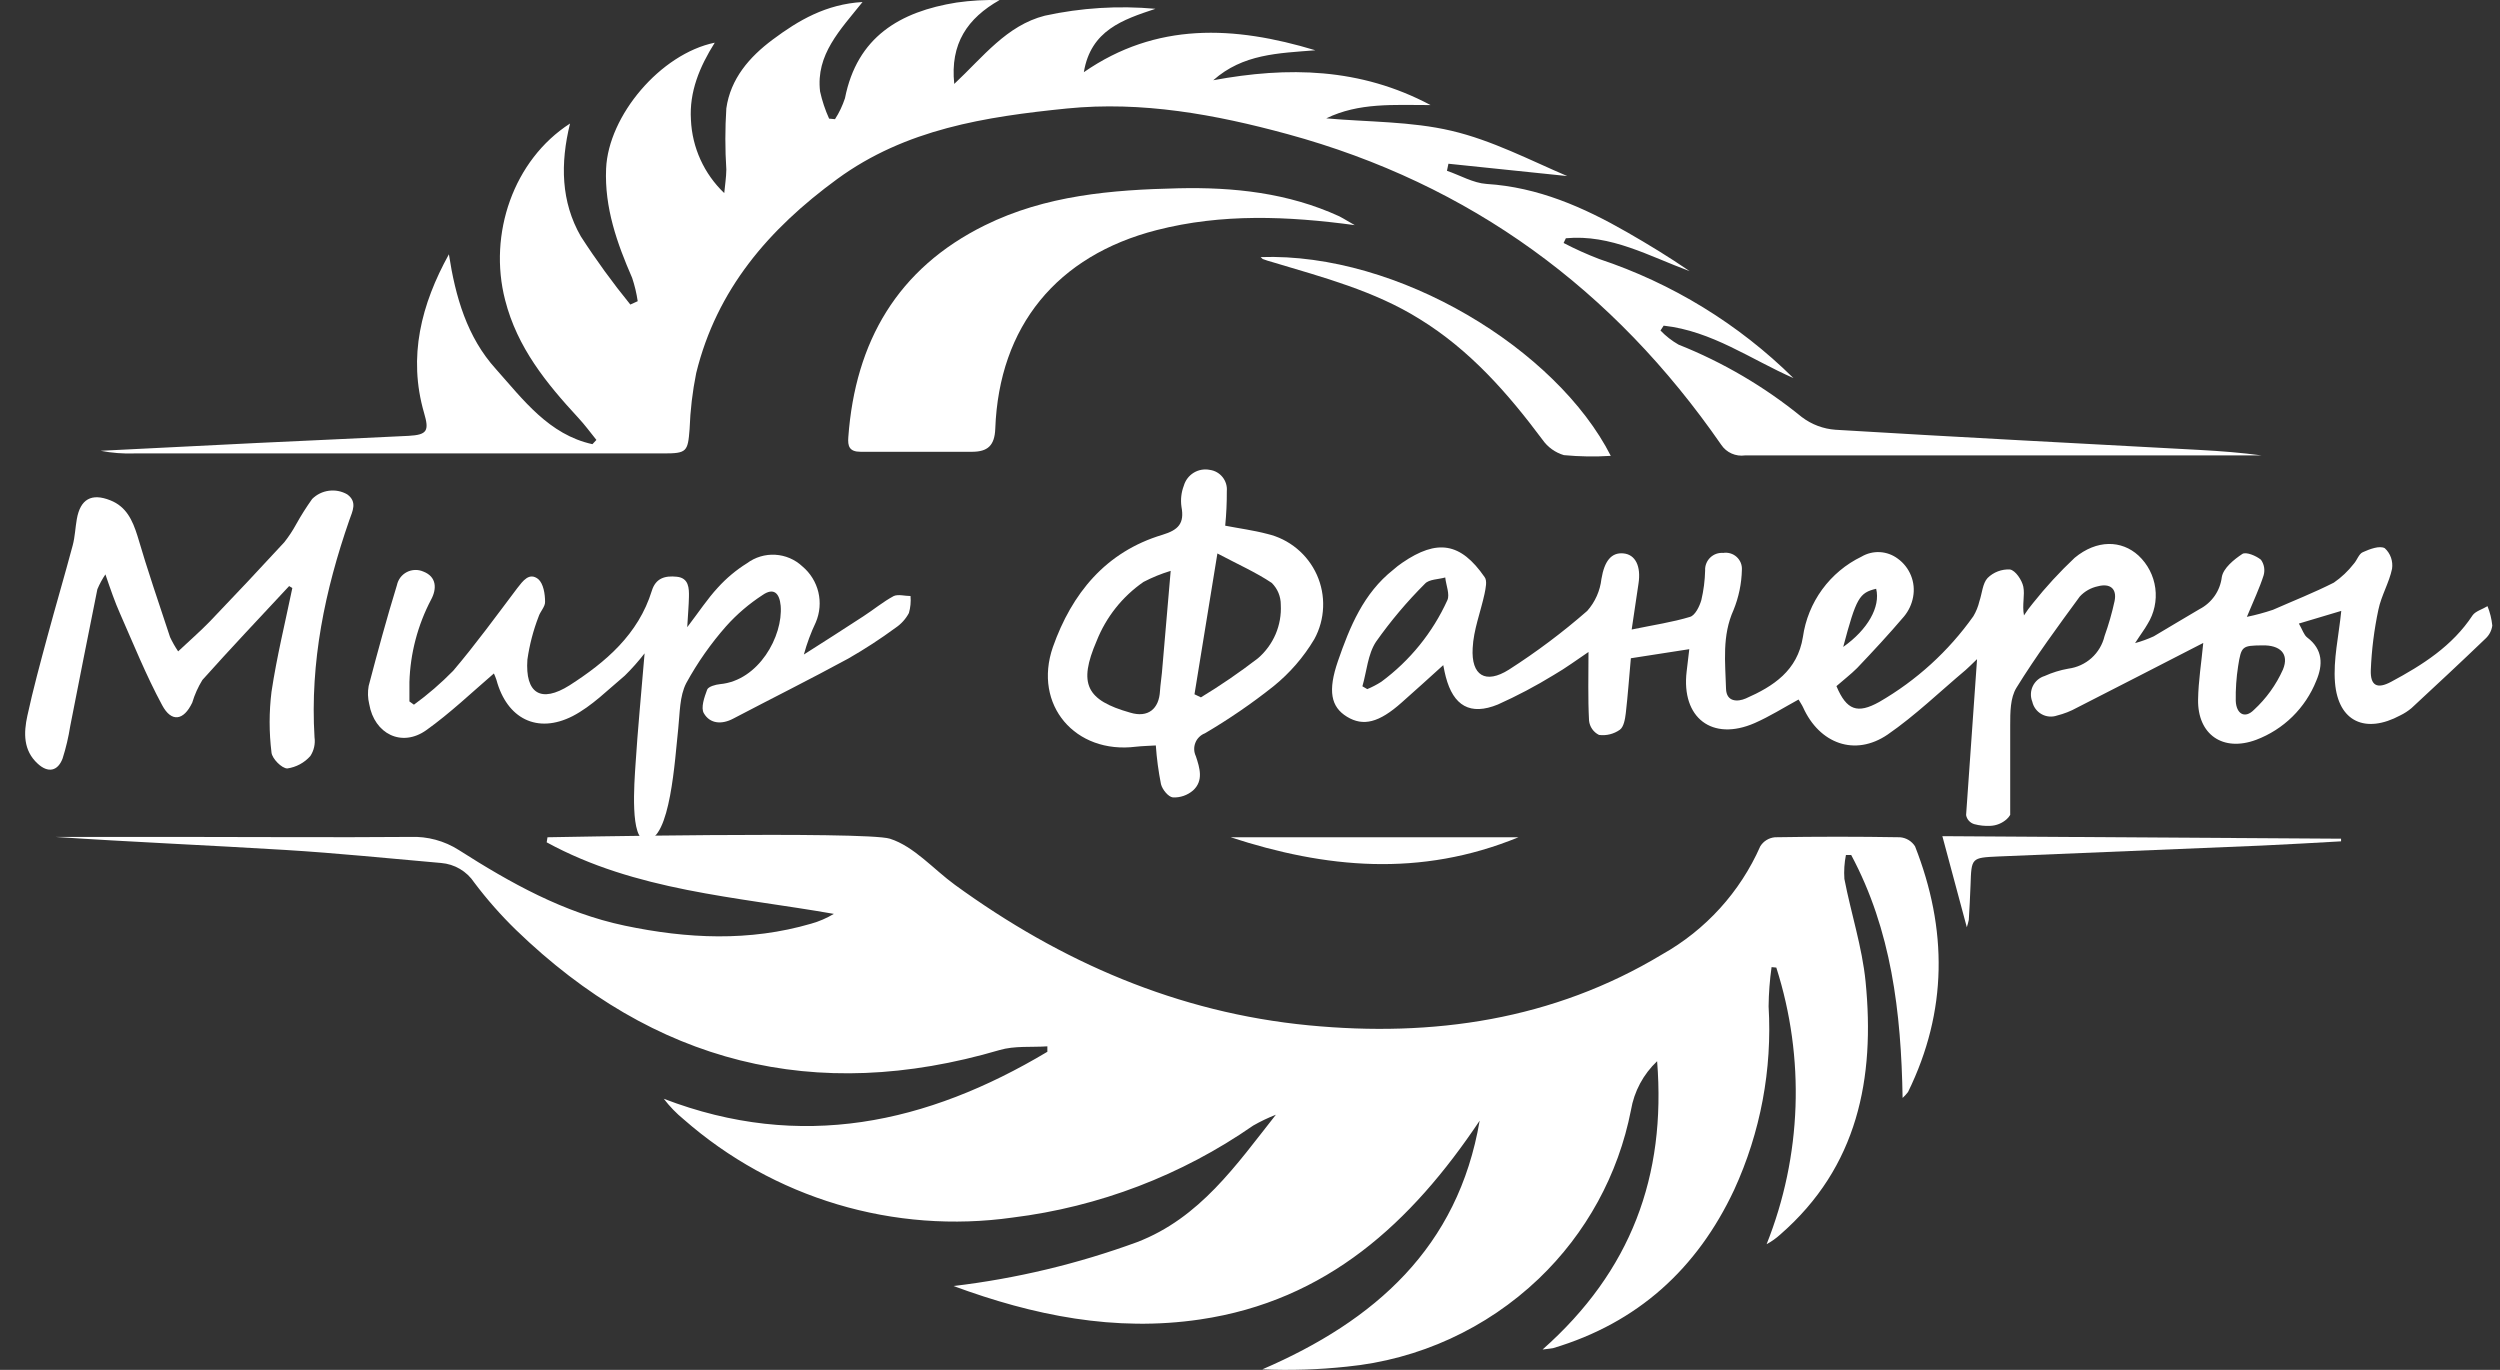 <svg width="73" height="40" viewBox="0 0 73 40" fill="none" xmlns="http://www.w3.org/2000/svg">
<rect x="0" y="0" width="73" height="40" fill="#333333" stroke="none"/>
<path d="M55.919 24.712C55.871 24.638 55.807 24.575 55.732 24.529C55.656 24.483 55.571 24.456 55.483 24.448C54.264 24.427 53.046 24.427 51.828 24.448C51.741 24.456 51.657 24.484 51.583 24.529C51.508 24.575 51.446 24.638 51.4 24.712C50.811 26.048 49.804 27.156 48.531 27.87C45.345 29.789 41.839 30.289 38.219 29.94C34.395 29.572 30.979 28.089 27.886 25.839C27.254 25.379 26.691 24.715 25.985 24.49C25.279 24.266 15.987 24.448 15.987 24.448L15.963 24.596C18.562 26.016 21.489 26.183 24.348 26.685C24.141 26.81 23.919 26.906 23.687 26.971C21.878 27.499 20.067 27.412 18.242 27.029C16.458 26.653 14.906 25.783 13.398 24.821C12.976 24.552 12.482 24.418 11.981 24.438C9.742 24.456 7.486 24.438 5.257 24.438H1.611C3.85 24.588 6.087 24.681 8.324 24.818C9.845 24.911 11.362 25.067 12.88 25.199C13.074 25.215 13.262 25.274 13.43 25.373C13.598 25.472 13.741 25.608 13.848 25.77C14.219 26.263 14.627 26.726 15.069 27.156C19.096 31.05 23.795 32.246 29.186 30.662C29.625 30.532 30.115 30.585 30.583 30.553V30.712C27.069 32.811 23.385 33.621 19.382 32.084C19.553 32.307 19.749 32.51 19.966 32.687C21.266 33.827 22.796 34.673 24.453 35.168C26.109 35.663 27.853 35.794 29.565 35.553C32.091 35.241 34.503 34.319 36.593 32.867C36.806 32.745 37.028 32.639 37.256 32.55C36.09 34.028 35.038 35.564 33.203 36.27C31.472 36.904 29.674 37.334 27.843 37.552C30.178 38.414 32.558 38.896 35.043 38.528C38.745 37.981 41.212 35.704 43.206 32.724C42.574 36.426 40.147 38.568 36.86 39.985C37.683 40.02 38.508 39.994 39.327 39.906C41.43 39.701 43.403 38.797 44.932 37.338C46.316 36.015 47.257 34.296 47.624 32.417C47.716 31.87 47.985 31.368 48.388 30.987C48.653 34.342 47.629 37.116 45.043 39.406C45.263 39.377 45.308 39.377 45.35 39.366C47.817 38.629 49.554 37.053 50.638 34.742C51.407 33.066 51.752 31.227 51.643 29.387C51.647 29.003 51.676 28.62 51.73 28.24L51.868 28.253C52.713 30.897 52.613 33.752 51.585 36.331C51.729 36.253 51.863 36.158 51.984 36.048C54.253 34.073 54.753 31.479 54.475 28.663C54.375 27.653 54.049 26.666 53.856 25.664C53.84 25.431 53.855 25.196 53.901 24.966H54.055C55.226 27.156 55.514 29.546 55.556 32.06C55.614 32.007 55.667 31.949 55.715 31.886C56.873 29.522 56.868 27.127 55.919 24.712Z" fill="white"/>
<path d="M12.449 21.32C13.142 20.826 13.771 20.225 14.422 19.665C14.45 19.726 14.475 19.789 14.496 19.852C14.8 20.982 15.686 21.439 16.722 20.91C17.283 20.619 17.751 20.141 18.245 19.728C18.452 19.525 18.644 19.307 18.822 19.078C18.724 20.255 18.623 21.288 18.557 22.322C18.523 22.851 18.388 24.535 18.866 24.535C19.578 24.535 19.707 22.156 19.805 21.27C19.853 20.823 19.842 20.328 20.038 19.948C20.365 19.35 20.758 18.79 21.209 18.279C21.52 17.933 21.876 17.629 22.267 17.375C22.584 17.155 22.761 17.306 22.796 17.69C22.867 18.578 22.153 19.874 21.024 19.977C20.892 19.99 20.683 20.048 20.649 20.138C20.567 20.358 20.458 20.667 20.553 20.828C20.733 21.14 21.082 21.159 21.41 20.984C22.529 20.397 23.66 19.834 24.768 19.231C25.247 18.957 25.709 18.656 26.154 18.329C26.315 18.22 26.448 18.073 26.54 17.901C26.586 17.74 26.602 17.571 26.587 17.404C26.423 17.404 26.228 17.346 26.098 17.404C25.786 17.571 25.509 17.803 25.21 17.996C24.633 18.375 24.052 18.742 23.473 19.112C23.561 18.789 23.678 18.474 23.822 18.171C23.94 17.893 23.966 17.584 23.896 17.29C23.825 16.997 23.662 16.733 23.43 16.539C23.214 16.336 22.934 16.216 22.638 16.199C22.342 16.182 22.05 16.27 21.812 16.447C21.497 16.643 21.21 16.883 20.961 17.158C20.657 17.486 20.411 17.864 20.067 18.314C20.088 17.941 20.112 17.687 20.117 17.433C20.122 17.179 20.117 16.878 19.765 16.841C19.414 16.804 19.147 16.883 19.033 17.251C18.639 18.525 17.687 19.334 16.632 20.011C15.794 20.54 15.331 20.249 15.4 19.26C15.461 18.832 15.57 18.413 15.725 18.01C15.773 17.856 15.924 17.711 15.916 17.571C15.916 17.341 15.868 17.042 15.717 16.91C15.453 16.701 15.268 16.965 15.104 17.174C14.49 17.988 13.89 18.813 13.232 19.588C12.878 19.949 12.495 20.28 12.087 20.577L11.955 20.482C11.955 20.294 11.955 20.106 11.955 19.919C11.98 19.077 12.197 18.252 12.589 17.507C12.758 17.195 12.753 16.841 12.362 16.69C12.286 16.657 12.203 16.64 12.12 16.643C12.037 16.645 11.955 16.666 11.881 16.704C11.807 16.742 11.742 16.796 11.692 16.862C11.642 16.929 11.607 17.005 11.59 17.087C11.291 18.06 11.024 19.043 10.765 20.03C10.733 20.205 10.739 20.385 10.781 20.558C10.931 21.434 11.735 21.83 12.449 21.32Z" fill="white"/>
<path d="M25.186 0.059C24.533 0.876 23.819 1.592 23.946 2.671C24.006 2.944 24.095 3.21 24.21 3.464L24.382 3.48C24.505 3.29 24.602 3.084 24.673 2.869C25.027 1.077 26.278 0.339 27.933 0.074C28.348 0.015 28.767 -0.009 29.186 0.003C28.253 0.532 27.74 1.27 27.864 2.451C28.711 1.658 29.393 0.743 30.509 0.458C31.569 0.227 32.659 0.159 33.74 0.257C32.788 0.574 31.852 0.881 31.648 2.108C33.764 0.643 36.032 0.749 38.409 1.468C37.322 1.555 36.294 1.574 35.427 2.343C37.6 1.941 39.715 1.973 41.773 3.068C40.699 3.068 39.681 2.991 38.727 3.456C39.948 3.565 41.202 3.541 42.383 3.819C43.565 4.096 44.668 4.673 45.763 5.141L42.294 4.781L42.251 4.987C42.637 5.119 43.015 5.344 43.407 5.371C44.911 5.466 46.233 6.048 47.51 6.78C48.132 7.137 48.745 7.51 49.337 7.917C48.156 7.483 47.042 6.835 45.723 6.957L45.657 7.095C45.994 7.271 46.341 7.427 46.696 7.563C48.828 8.272 50.769 9.461 52.368 11.04C51.117 10.49 49.988 9.665 48.579 9.509L48.486 9.651C48.642 9.814 48.82 9.953 49.015 10.064C50.315 10.581 51.529 11.295 52.614 12.179C52.899 12.395 53.24 12.524 53.597 12.549C57.146 12.764 60.694 12.946 64.245 13.139C64.843 13.171 65.44 13.218 66.04 13.298H63.576C59.368 13.298 55.162 13.298 50.956 13.298C50.822 13.317 50.686 13.298 50.563 13.243C50.44 13.189 50.335 13.1 50.26 12.988C47.122 8.454 42.947 5.376 37.595 3.916C35.48 3.34 33.348 2.949 31.154 3.168C28.774 3.409 26.445 3.766 24.446 5.228C22.447 6.69 20.929 8.451 20.329 10.894C20.22 11.434 20.156 11.981 20.136 12.531C20.085 13.189 20.054 13.24 19.379 13.24H3.935C3.601 13.252 3.266 13.227 2.938 13.163L7.505 12.935C8.977 12.864 10.456 12.801 11.928 12.727C12.478 12.697 12.536 12.579 12.383 12.058C11.907 10.413 12.301 8.885 13.108 7.425C13.298 8.663 13.636 9.845 14.482 10.778C15.276 11.669 16.029 12.692 17.299 12.97L17.415 12.846C17.24 12.629 17.076 12.404 16.886 12.2C15.955 11.193 15.104 10.149 14.75 8.763C14.25 6.828 14.998 4.667 16.645 3.607C16.357 4.776 16.381 5.894 16.96 6.902C17.405 7.592 17.888 8.256 18.406 8.893L18.621 8.795C18.587 8.564 18.533 8.337 18.459 8.115C18.015 7.097 17.65 6.066 17.698 4.926C17.764 3.377 19.284 1.574 20.871 1.246C20.424 1.957 20.125 2.684 20.175 3.496C20.21 4.309 20.559 5.077 21.148 5.638C21.169 5.41 21.206 5.18 21.209 4.953C21.171 4.357 21.171 3.759 21.209 3.163C21.331 2.301 21.881 1.664 22.563 1.156C23.317 0.593 24.118 0.122 25.186 0.059Z" fill="white"/>
<path d="M56.717 24.416L57.431 27.076C57.454 27.005 57.474 26.933 57.489 26.86C57.508 26.518 57.529 26.18 57.54 25.839C57.566 25.046 57.563 25.046 58.346 25.009C60.911 24.903 63.474 24.797 66.035 24.691C66.81 24.657 67.585 24.609 68.359 24.567V24.49L56.717 24.416Z" fill="white"/>
<path d="M39.559 6.574C37.597 6.309 35.681 6.23 33.774 6.719C30.866 7.465 29.173 9.522 29.062 12.518C29.044 13.02 28.83 13.189 28.391 13.192C27.304 13.192 26.215 13.192 25.128 13.192C24.797 13.192 24.75 13.025 24.771 12.764C24.974 9.977 26.207 7.838 28.758 6.579C30.53 5.704 32.46 5.542 34.401 5.498C36.022 5.461 37.608 5.63 39.105 6.315C39.258 6.394 39.404 6.489 39.559 6.574Z" fill="white"/>
<path d="M8.443 17.113C7.597 18.023 6.74 18.927 5.91 19.855C5.783 20.061 5.683 20.284 5.614 20.516C5.363 21.045 5.006 21.101 4.734 20.59C4.268 19.726 3.898 18.808 3.501 17.907C3.356 17.581 3.237 17.238 3.078 16.772C2.986 16.908 2.907 17.054 2.843 17.206C2.575 18.538 2.311 19.872 2.05 21.206C2 21.525 1.926 21.84 1.828 22.148C1.685 22.523 1.402 22.576 1.103 22.301C0.675 21.912 0.691 21.397 0.799 20.9C0.968 20.122 1.177 19.355 1.383 18.591C1.624 17.698 1.886 16.812 2.124 15.921C2.19 15.672 2.198 15.41 2.243 15.157C2.346 14.575 2.671 14.39 3.221 14.609C3.689 14.794 3.869 15.188 4.014 15.648C4.305 16.643 4.641 17.621 4.966 18.605C5.034 18.749 5.112 18.888 5.202 19.02C5.537 18.705 5.849 18.435 6.135 18.139C6.865 17.378 7.587 16.609 8.301 15.834C8.432 15.668 8.549 15.491 8.65 15.305C8.791 15.051 8.947 14.806 9.115 14.57C9.247 14.438 9.419 14.354 9.604 14.33C9.789 14.306 9.976 14.342 10.138 14.435C10.442 14.654 10.292 14.927 10.202 15.183C9.488 17.238 9.051 19.334 9.184 21.529C9.211 21.72 9.168 21.915 9.062 22.076C8.888 22.273 8.65 22.401 8.39 22.439C8.229 22.439 7.946 22.153 7.928 21.976C7.855 21.386 7.855 20.789 7.928 20.199C8.081 19.181 8.327 18.179 8.536 17.171L8.443 17.113Z" fill="white"/>
<path d="M72.635 17.7C72.49 17.79 72.286 17.846 72.201 17.965C71.609 18.866 70.734 19.419 69.822 19.908C69.414 20.128 69.213 20.022 69.227 19.572C69.251 18.977 69.325 18.386 69.449 17.803C69.533 17.393 69.766 17.01 69.848 16.608C69.864 16.498 69.853 16.387 69.817 16.282C69.78 16.177 69.718 16.083 69.636 16.008C69.483 15.923 69.195 16.034 68.994 16.124C68.878 16.172 68.827 16.357 68.73 16.463C68.565 16.675 68.369 16.861 68.148 17.013C67.571 17.306 66.969 17.542 66.371 17.806C66.122 17.89 65.867 17.959 65.609 18.012C65.808 17.531 65.98 17.171 66.099 16.796C66.12 16.719 66.124 16.639 66.111 16.561C66.097 16.483 66.066 16.408 66.019 16.344C65.877 16.227 65.583 16.106 65.477 16.175C65.229 16.338 64.922 16.59 64.877 16.849C64.853 17.047 64.782 17.236 64.668 17.4C64.554 17.563 64.401 17.697 64.224 17.788C63.772 18.052 63.338 18.316 62.889 18.581C62.713 18.662 62.531 18.728 62.344 18.779C62.513 18.515 62.622 18.377 62.709 18.221C62.903 17.909 62.983 17.539 62.935 17.174C62.887 16.81 62.713 16.473 62.444 16.222C61.947 15.767 61.225 15.754 60.58 16.288C60.144 16.699 59.737 17.141 59.364 17.61C59.269 17.724 59.18 17.845 59.1 17.97C59.041 17.661 59.131 17.383 59.081 17.132C59.041 16.939 58.851 16.656 58.692 16.629C58.572 16.622 58.451 16.641 58.338 16.684C58.225 16.727 58.122 16.793 58.037 16.878C57.889 17.039 57.878 17.327 57.799 17.555C57.763 17.71 57.703 17.858 57.622 17.994C56.897 19.017 55.958 19.871 54.872 20.498C54.24 20.849 53.922 20.744 53.624 20.035C53.822 19.86 54.041 19.694 54.229 19.506C54.697 19.014 55.16 18.515 55.599 17.999C55.734 17.835 55.825 17.64 55.863 17.43C55.902 17.221 55.881 17.004 55.801 16.806C55.721 16.608 55.587 16.436 55.414 16.312C55.263 16.199 55.082 16.133 54.894 16.122C54.705 16.112 54.518 16.158 54.356 16.254C53.9 16.474 53.506 16.804 53.207 17.213C52.909 17.622 52.716 18.098 52.645 18.599C52.487 19.585 51.783 20.04 50.977 20.395C50.736 20.5 50.411 20.498 50.4 20.112C50.379 19.34 50.279 18.565 50.62 17.811C50.771 17.439 50.854 17.042 50.863 16.64C50.868 16.569 50.856 16.499 50.83 16.433C50.803 16.368 50.762 16.309 50.71 16.262C50.657 16.214 50.595 16.179 50.527 16.159C50.46 16.139 50.388 16.134 50.319 16.145C50.249 16.14 50.179 16.149 50.114 16.172C50.048 16.196 49.989 16.233 49.939 16.281C49.889 16.329 49.849 16.388 49.824 16.452C49.798 16.517 49.786 16.586 49.79 16.656C49.783 16.948 49.746 17.239 49.679 17.523C49.626 17.708 49.499 17.967 49.351 18.012C48.838 18.168 48.293 18.248 47.645 18.382C47.73 17.809 47.785 17.425 47.844 17.042C47.923 16.534 47.754 16.19 47.402 16.159C47.05 16.127 46.849 16.383 46.762 16.904C46.723 17.251 46.578 17.577 46.347 17.838C45.628 18.466 44.864 19.039 44.06 19.554C43.378 19.985 42.955 19.728 43.002 18.924C43.026 18.396 43.235 17.867 43.349 17.338C43.38 17.177 43.433 16.957 43.349 16.849C42.651 15.841 41.968 15.733 40.948 16.431C40.852 16.494 40.765 16.566 40.683 16.637C39.813 17.325 39.414 18.303 39.068 19.303C38.769 20.172 38.859 20.64 39.332 20.929C39.805 21.217 40.266 21.106 40.932 20.511C41.326 20.159 41.725 19.805 42.143 19.422C42.177 19.58 42.193 19.686 42.217 19.763C42.439 20.611 42.931 20.902 43.737 20.572C44.299 20.32 44.844 20.032 45.369 19.71C45.728 19.503 46.064 19.252 46.384 19.038C46.384 19.72 46.365 20.381 46.4 21.042C46.409 21.131 46.441 21.216 46.492 21.289C46.543 21.362 46.611 21.421 46.691 21.46C46.905 21.488 47.122 21.434 47.299 21.309C47.415 21.227 47.452 20.997 47.473 20.826C47.534 20.297 47.571 19.768 47.621 19.221L49.327 18.956C49.295 19.221 49.274 19.414 49.25 19.607C49.089 20.96 49.993 21.656 51.236 21.114C51.675 20.921 52.082 20.664 52.518 20.426C52.571 20.519 52.619 20.585 52.651 20.656C53.127 21.714 54.163 22.1 55.118 21.45C55.927 20.892 56.641 20.199 57.397 19.564C57.484 19.49 57.563 19.406 57.73 19.247C57.619 20.834 57.516 22.29 57.41 23.8C57.421 23.862 57.449 23.92 57.491 23.966C57.533 24.013 57.588 24.047 57.648 24.065C57.8 24.106 57.958 24.123 58.116 24.115C58.294 24.108 58.465 24.038 58.597 23.919C58.637 23.883 58.671 23.841 58.698 23.795C58.698 22.888 58.698 22.029 58.698 21.172C58.698 20.804 58.698 20.379 58.88 20.083C59.449 19.162 60.091 18.29 60.731 17.417C60.872 17.265 61.057 17.161 61.26 17.119C61.601 17.029 61.821 17.177 61.746 17.549C61.671 17.897 61.573 18.238 61.453 18.573C61.394 18.82 61.262 19.044 61.073 19.214C60.884 19.384 60.647 19.492 60.395 19.525C60.156 19.567 59.924 19.639 59.703 19.739C59.628 19.762 59.559 19.8 59.499 19.851C59.44 19.902 59.392 19.965 59.358 20.035C59.324 20.106 59.305 20.183 59.303 20.261C59.3 20.339 59.314 20.417 59.343 20.49C59.36 20.566 59.393 20.638 59.439 20.7C59.486 20.763 59.545 20.815 59.613 20.853C59.681 20.892 59.757 20.915 59.835 20.922C59.913 20.929 59.991 20.92 60.065 20.894C60.269 20.843 60.465 20.766 60.649 20.664C61.876 20.04 63.1 19.408 64.335 18.774C64.282 19.345 64.192 19.887 64.184 20.429C64.168 21.452 64.911 21.963 65.879 21.603C66.276 21.453 66.637 21.223 66.939 20.926C67.241 20.629 67.478 20.273 67.635 19.879C67.833 19.416 67.833 18.964 67.371 18.615C67.273 18.541 67.233 18.39 67.127 18.208L68.365 17.838C68.293 18.567 68.127 19.26 68.182 19.934C68.277 21.077 69.073 21.434 70.089 20.889C70.206 20.832 70.316 20.761 70.416 20.677C71.141 20.006 71.863 19.332 72.577 18.647C72.686 18.547 72.756 18.412 72.775 18.266C72.755 18.072 72.708 17.881 72.635 17.7ZM54.784 17.192C54.914 17.721 54.538 18.385 53.822 18.89C54.203 17.454 54.293 17.309 54.784 17.192ZM42.262 17.528C41.832 18.473 41.169 19.292 40.334 19.908C40.204 19.991 40.067 20.063 39.924 20.122L39.782 20.04C39.908 19.604 39.94 19.104 40.178 18.742C40.605 18.136 41.084 17.568 41.609 17.044C41.73 16.912 42 16.92 42.201 16.862C42.225 17.092 42.341 17.357 42.262 17.528ZM66.662 19.551C66.462 19.998 66.173 20.399 65.813 20.73C65.549 20.995 65.3 20.847 65.284 20.466C65.278 20.127 65.301 19.788 65.353 19.453C65.446 18.861 65.472 18.853 66.056 18.845C66.58 18.832 66.852 19.091 66.662 19.551Z" fill="white"/>
<path d="M37.003 15.59C36.601 15.484 36.183 15.429 35.776 15.35C35.809 15.014 35.825 14.677 35.823 14.339C35.836 14.193 35.791 14.047 35.699 13.932C35.607 13.817 35.475 13.741 35.329 13.721C35.167 13.688 34.999 13.717 34.857 13.803C34.716 13.889 34.613 14.025 34.567 14.184C34.492 14.38 34.469 14.592 34.499 14.8C34.589 15.284 34.411 15.474 33.941 15.617C32.285 16.114 31.297 17.33 30.744 18.895C30.16 20.585 31.397 22.026 33.169 21.804C33.356 21.783 33.547 21.78 33.75 21.767C33.776 22.147 33.827 22.525 33.901 22.899C33.941 23.055 34.115 23.271 34.25 23.285C34.465 23.294 34.675 23.221 34.837 23.081C35.149 22.796 35.033 22.425 34.919 22.081C34.89 22.021 34.873 21.954 34.871 21.887C34.868 21.819 34.88 21.752 34.905 21.689C34.929 21.626 34.967 21.569 35.015 21.522C35.063 21.474 35.12 21.437 35.183 21.413C35.882 21.002 36.551 20.544 37.185 20.04C37.662 19.655 38.067 19.187 38.38 18.66C38.536 18.374 38.623 18.056 38.635 17.73C38.648 17.405 38.585 17.081 38.452 16.784C38.318 16.487 38.118 16.225 37.867 16.018C37.615 15.81 37.32 15.664 37.003 15.59ZM33.928 19.644C33.912 19.821 33.883 19.998 33.872 20.172C33.846 20.701 33.523 20.966 33.005 20.81C31.712 20.445 31.484 19.966 32.021 18.718C32.297 18.02 32.773 17.419 33.391 16.992C33.645 16.86 33.91 16.752 34.184 16.669C34.089 17.777 34.007 18.71 33.928 19.644ZM36.733 19.221C36.199 19.632 35.643 20.013 35.067 20.363L34.879 20.273L35.548 16.161C36.164 16.487 36.677 16.714 37.135 17.021C37.219 17.104 37.286 17.204 37.332 17.314C37.377 17.424 37.4 17.542 37.399 17.661C37.415 17.954 37.363 18.248 37.248 18.518C37.132 18.788 36.956 19.029 36.733 19.221Z" fill="white"/>
<path d="M47.035 13.311C46.578 13.34 46.12 13.333 45.665 13.29C45.412 13.215 45.192 13.056 45.041 12.84C44.025 11.479 42.925 10.223 41.453 9.316C40.131 8.491 38.634 8.099 37.159 7.655C37.066 7.629 36.971 7.602 36.894 7.571C36.868 7.571 36.847 7.536 36.812 7.507C40.842 7.37 45.456 10.204 47.035 13.311Z" fill="white"/>
<path d="M44.34 24.448C41.463 25.627 38.697 25.35 35.934 24.448H44.34Z" fill="white"/>
</svg>
